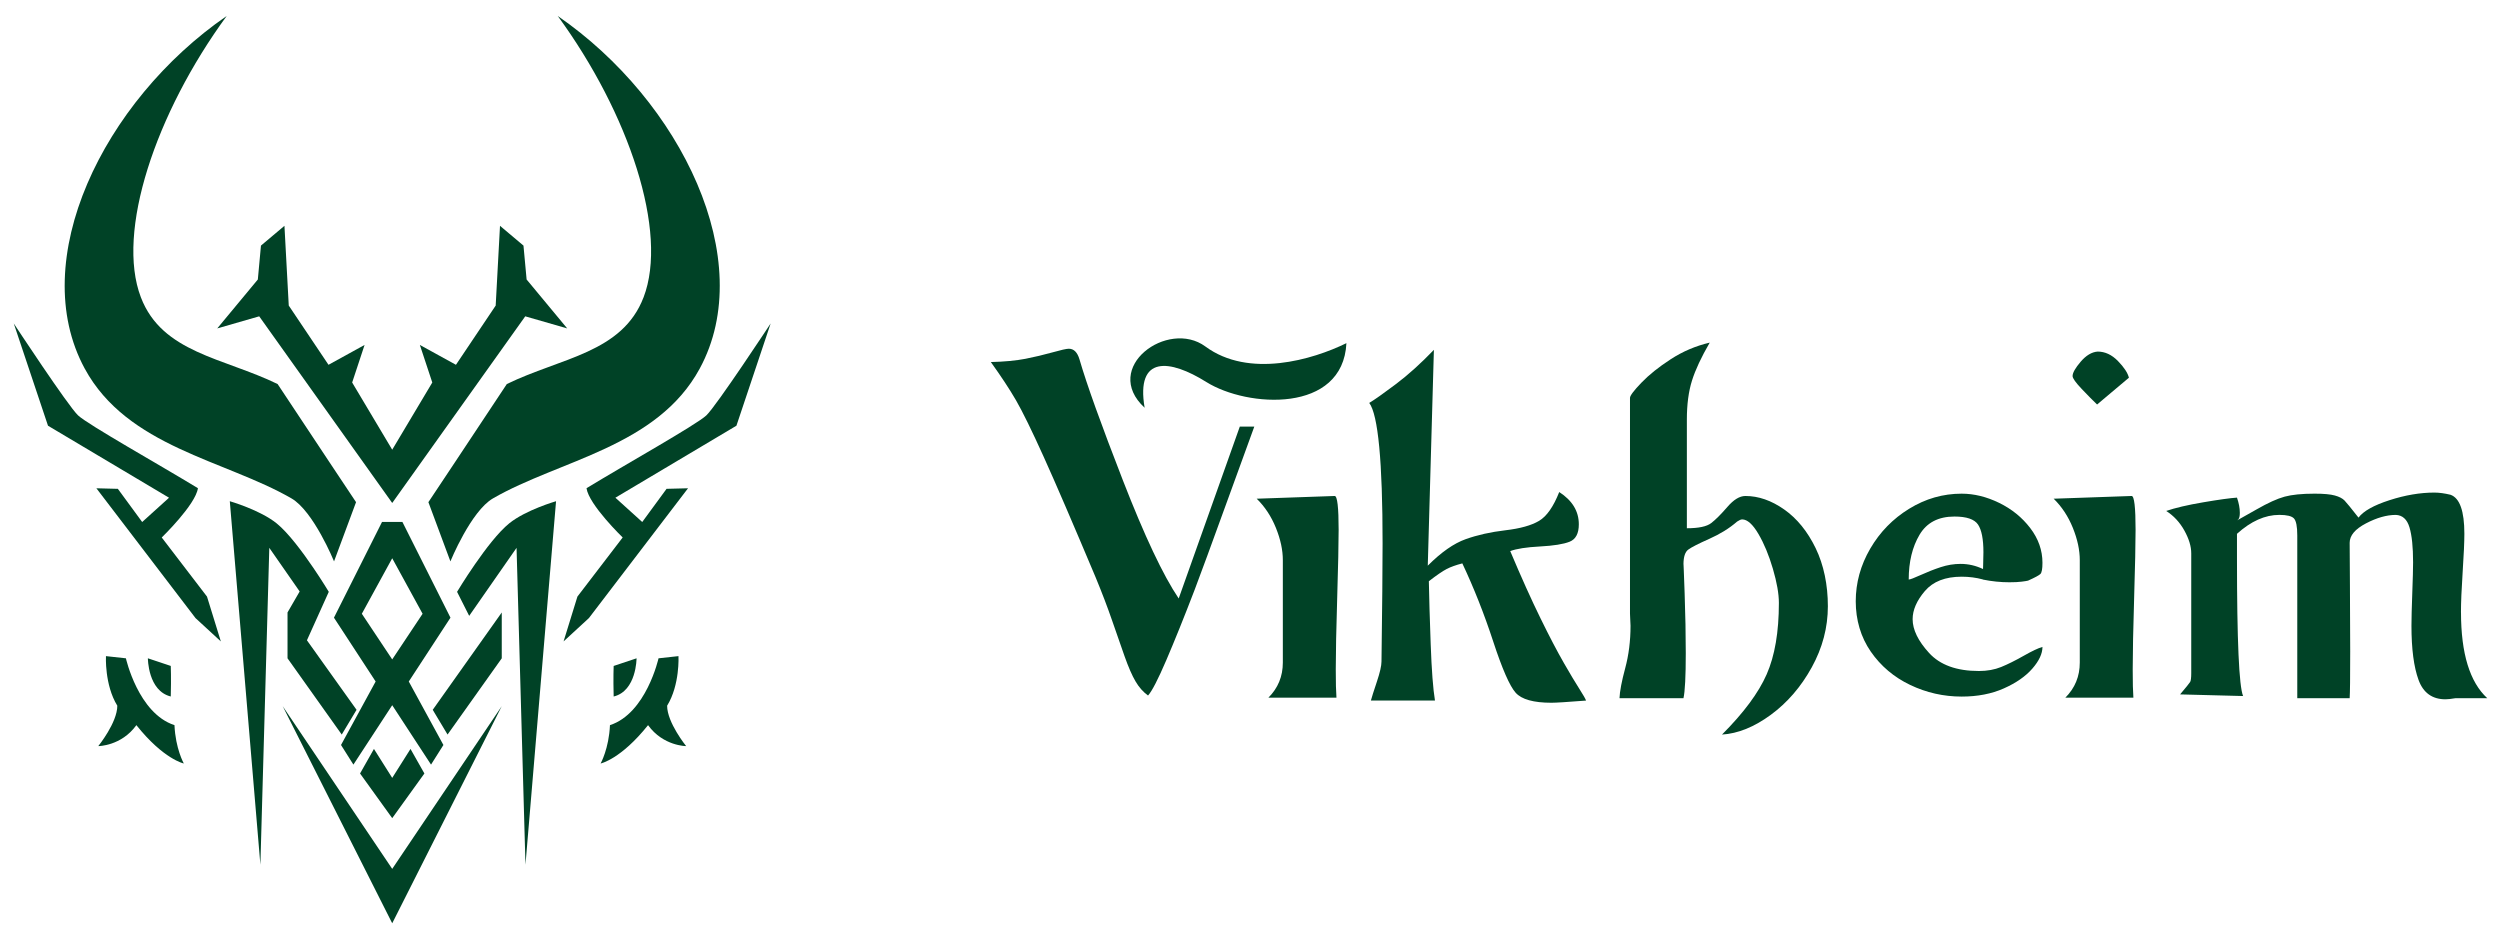 <svg viewBox="0 0 1850 700" xmlns="http://www.w3.org/2000/svg" data-name="Layer 2" id="Layer_2">
  <defs>
    <style>
      .cls-1 {
        fill: #004226;
        stroke-width: 0px;
      }
    </style>
  </defs>
  <path d="M476.24,220.01c-15.77,41.16-61.07,44.65-101.19,64.18-25.79,39.04-58.04,87.41-58.04,87.41l16.29,43.82s15.16-37.17,31.52-46.62c49.25-28.44,121.44-37.92,152.99-96.07,43.37-79.95-13.49-197.81-105.08-260.91,52.77,72.1,82.04,159.85,63.52,208.2Z" class="cls-1"></path>
  <path d="M522.72,307.38c-7.43,6.97-60.69,36.8-88.7,53.89,1.73,12.25,26.76,36.46,26.76,36.46l-33.49,43.74-10.25,33.18,18.75-17.27,73.35-96.06-15.88.41-18,24.55-19.87-17.97,89.57-53.29,25.33-75.68s-40.15,61.06-47.58,68.03Z" class="cls-1"></path>
  <path d="M471.05,487.15l-16.94,5.65s-.38,8.75,0,22.62c16.94-4.14,16.94-28.26,16.94-28.26Z" class="cls-1"></path>
  <path d="M502.07,485.53l-14.76,1.62s-9.08,40.76-35.94,49.46c-.76,17.4-6.91,28.38-6.91,28.38,0,0,14.86-3.03,35.1-28.38,11.16,15.51,28.19,15.51,28.19,15.51,0,0-14.08-17.4-14.08-29.89,9.54-15.51,8.4-36.7,8.4-36.7Z" class="cls-1"></path>
  <path d="M328.12,551.29l-25.62-46.97,30.85-47.24-35.58-70.87h-7.53s-7.53,0-7.53,0l-35.58,70.87,30.85,47.24-25.62,46.97,9.16,14.52,28.72-43.96,28.72,43.96,9.16-14.52ZM267.76,454.19l22.48-41.08,22.48,41.08-22.48,33.78-22.48-33.78Z" class="cls-1"></path>
  <path d="M338.23,437.95l8.97,17.79,35.05-50.33,6.6,234.48,22.63-268.99s-22.37,6.46-34.66,16.39c-15.92,12.86-38.59,50.67-38.59,50.67Z" class="cls-1"></path>
  <polygon points="331.19 543.57 371.3 487.15 371.3 453.23 320.22 525.26 331.19 543.57" class="cls-1"></polygon>
  <path d="M212.77,453.23v33.92l40.12,56.42,10.96-18.31-36.72-51.44,16.17-35.87s-4.74-7.9-11.4-17.7l-.03-.04h0c-7.91-11.64-18.53-25.95-27.16-32.92-12.29-9.93-34.66-16.39-34.66-16.39l22.63,268.99,6.6-234.48,22.47,32.27-8.99,15.54Z" class="cls-1"></path>
  <path d="M215.67,368.8c16.36,9.45,31.52,46.62,31.52,46.62l16.29-43.82s-32.24-48.37-58.04-87.41c-40.12-19.53-85.42-23.02-101.19-64.18-18.52-48.34,10.75-136.09,63.52-208.2C76.17,74.92,19.32,192.77,62.68,272.73c31.54,58.15,103.74,67.63,152.99,96.07Z" class="cls-1"></path>
  <polygon points="191.81 234.08 290.24 372.2 388.68 234.08 419.74 243.03 389.69 206.82 387.37 181.74 370 167.11 366.81 226.12 337.4 269.95 310.7 255.26 319.89 283.06 290.24 332.78 260.6 283.06 269.79 255.26 243.09 269.95 213.68 226.12 210.49 167.11 193.11 181.74 190.8 206.82 160.75 243.03 191.81 234.08" class="cls-1"></polygon>
  <path d="M119.7,397.73s25.03-24.2,26.76-36.46c-28.01-17.1-81.26-46.92-88.7-53.89-7.43-6.97-47.58-68.03-47.58-68.03l25.33,75.68,89.57,53.29-19.87,17.97-18-24.55-15.88-.41,73.35,96.06,18.75,17.27-10.25-33.18-33.49-43.74Z" class="cls-1"></path>
  <path d="M126.37,515.41c.38-13.87,0-22.62,0-22.62l-16.94-5.65s0,24.12,16.94,28.26Z" class="cls-1"></path>
  <path d="M93.17,487.15l-14.76-1.62s-1.14,21.19,8.4,36.7c0,12.49-14.08,29.89-14.08,29.89,0,0,17.03,0,28.19-15.51,20.24,25.35,35.1,28.38,35.1,28.38,0,0-6.16-10.97-6.91-28.38-26.86-8.7-35.94-49.46-35.94-49.46Z" class="cls-1"></path>
  <polygon points="276.72 554.21 266.44 572.38 290.24 605.43 314.05 572.38 303.77 554.21 290.24 575.64 276.72 554.21" class="cls-1"></polygon>
  <polygon points="209.19 522.56 290.24 683.23 371.3 522.56 290.24 642.97 209.19 522.56" class="cls-1"></polygon>
  <path d="M891.99,256.41c-27.75-20.49-77.28,15.52-44.96,45.33-6.68-39.11,18.71-35.92,45.66-19.05,30.46,19.05,101.07,23.38,103.66-28.76-25.01,12.28-72.19,26.23-104.37,2.47Z" class="cls-1"></path>
  <path d="M872.23,442.86c-11.51-17.04-25.25-46.2-41.29-87.41-16.05-41.25-26.77-71.07-32.13-89.55-1.57-5.24-4.17-7.84-7.88-7.84-1.73,0-5.82.91-12.21,2.72-6.44,1.81-13.08,3.38-19.97,4.74-6.89,1.32-15.39,2.15-25.53,2.39,7.59,10.56,13.82,20.01,18.65,28.34,4.83,8.37,11.67,22.32,20.5,41.87,8.83,19.51,21.62,49.25,38.4,89.1,4.7,11.38,8.7,21.86,12.05,31.56,3.34,9.65,6.44,18.56,9.32,26.73,2.89,8.17,5.61,14.4,8.17,18.73,2.52,4.33,5.61,7.8,9.24,10.44,2.89-3.18,7.38-11.88,13.49-26.11,6.1-14.23,13.12-31.6,21-52.14,7.92-20.54,38.66-106.04,44.15-120.77h-10.73l-45.22,127.2Z" class="cls-1"></path>
  <path d="M987.66,367.03l-57.7,2.01c6.04,5.91,10.78,13.09,14.2,21.55,3.42,8.46,5.14,16.42,5.14,23.87v75.83c0,10.21-3.56,18.87-10.68,25.98h50.36c-.34-4.36-.51-11.38-.51-21.05,0-12.02.35-29.67,1.06-52.97.7-23.3,1.06-40.01,1.06-50.15,0-16.72-.97-25.08-2.92-25.08Z" class="cls-1"></path>
  <path d="M1157.15,490.39c-4.77-8.26-10.53-19.27-17.27-33.03-6.75-13.76-14.19-30.28-22.31-49.55,4.63-1.74,11.99-2.89,22.06-3.42,10.07-.54,17.37-1.71,21.9-3.52,4.54-1.81,6.8-6.11,6.8-12.89,0-9.67-4.83-17.62-14.5-23.87-4.29,10.88-9.28,17.99-14.95,21.35-5.67,3.36-13.96,5.67-24.88,6.95-10.9,1.28-20.73,3.47-29.45,6.6-8.73,3.12-18.06,9.65-28,19.59l4.53-159.72c-9.67,10.07-19.05,18.53-28.15,25.38-9.1,6.85-15.66,11.48-19.69,13.9,6.57,8.8,9.87,43.44,9.87,103.93,0,18.13-.27,47.27-.81,87.42,0,3.16-1.14,8.14-3.42,14.96-2.29,6.82-3.76,11.46-4.43,13.95h47.43c-1.41-8.46-2.47-22.41-3.17-41.84-.71-19.44-1.16-34.93-1.36-46.48,5.84-4.5,10.25-7.52,13.24-9.06,2.98-1.54,6.83-2.92,11.53-4.13,8.52,18.06,16.13,37.28,22.81,57.66,6.68,20.38,12.22,33.05,16.62,38.02,4.4,4.97,13.25,7.45,26.54,7.45,3.35,0,11.88-.54,25.58-1.61-.34-1.14-1.98-4.03-4.94-8.66-2.96-4.63-6.82-11.08-11.58-19.34Z" class="cls-1"></path>
  <path d="M1320.29,377c-9.47-6.65-19.03-9.97-28.7-9.97-4.23,0-8.68,2.7-13.34,8.11-4.67,5.41-8.65,9.38-11.94,11.93-3.29,2.55-9.3,3.83-18.03,3.83v-80.47c0-11.14,1.26-20.73,3.78-28.75,2.51-8.02,6.9-17.4,13.14-28.15-10.34,2.42-19.96,6.51-28.85,12.29-8.9,5.77-16.15,11.58-21.75,17.42-5.61,5.84-8.41,9.57-8.41,11.18v159.62c0,1.14.06,2.69.2,4.63.13,1.95.2,3.42.2,4.43,0,11.15-1.31,21.59-3.93,31.32-2.62,9.74-4.03,17.15-4.23,22.26h47.33c1.14-5.04,1.71-16.15,1.71-33.33,0-13.63-.29-28.48-.85-44.56-.52-14.58-.8-21.7-.85-21.4.04-5.4,1.21-8.96,3.52-10.68,2.35-1.74,7.54-4.4,15.56-7.96,8.02-3.56,14.89-7.82,20.6-12.79,1.61-1.07,2.85-1.61,3.73-1.61,3.83,0,7.84,3.58,12.04,10.73,4.19,7.15,7.77,15.76,10.72,25.83,2.95,10.07,4.43,18.5,4.43,25.28,0,21.49-3.01,39.07-9.02,52.77-6.01,13.7-17.04,28.57-33.08,44.61,11.82-.74,23.85-5.61,36.1-14.6,12.25-9,22.36-20.71,30.32-35.15,7.95-14.43,11.93-29.51,11.93-45.22s-3.02-30.58-9.06-43c-6.04-12.42-13.8-21.95-23.26-28.6Z" class="cls-1"></path>
  <path d="M1487.06,430.88c3.63,0,6.61-.15,8.96-.45,2.35-.3,3.93-.55,4.73-.76,5.1-2.28,8.16-3.93,9.16-4.93s1.51-3.76,1.51-8.26c0-9.27-3.02-17.84-9.06-25.73-6.04-7.89-13.71-14.1-23.01-18.63-9.3-4.53-18.55-6.8-27.75-6.8-13.76,0-26.69,3.71-38.77,11.13-12.09,7.42-21.7,17.27-28.86,29.56-7.15,12.29-10.72,25.28-10.72,38.97s3.71,26.5,11.13,37.21c7.42,10.71,17.14,18.93,29.16,24.67,12.02,5.74,24.71,8.61,38.07,8.61,11.75,0,22.16-2.01,31.22-6.04,9.06-4.03,16.1-8.91,21.1-14.65,5-5.74,7.5-11.09,7.5-16.06-3.09.87-7.74,3.07-13.95,6.6-6.21,3.52-11.75,6.28-16.62,8.26-4.87,1.98-10.36,2.97-16.46,2.97-16.45,0-28.74-4.45-36.86-13.34-8.13-8.89-12.19-17.24-12.19-25.03,0-6.78,3.02-13.71,9.06-20.8,6.04-7.08,15.11-10.62,27.19-10.62,5.49,0,10.73.68,15.71,2.02,0,.03,0,.07,0,.1,6.58,1.34,13.16,2.01,19.74,2.01ZM1450.81,417.28c-4.9,0-9.81.81-14.7,2.42-4.9,1.61-9.82,3.54-14.75,5.79-4.94,2.25-7.91,3.37-8.91,3.37,0-13.09,2.67-24.14,8-33.13,5.34-9,13.95-13.49,25.83-13.49,8.93,0,14.74,1.96,17.42,5.89,2.68,3.93,4.03,10.76,4.03,20.49,0,1.81-.07,4.93-.2,9.37-.03,1.08-.06,2.12-.09,3.1-5.3-2.53-10.84-3.81-16.63-3.81Z" class="cls-1"></path>
  <path d="M1577.41,367.03l-57.71,2.01c6.04,5.91,10.78,13.09,14.2,21.55,3.42,8.46,5.14,16.42,5.14,23.87v75.83c0,10.21-3.56,18.87-10.68,25.98h50.35c-.34-4.36-.5-11.38-.5-21.05,0-12.02.35-29.67,1.06-52.97.7-23.3,1.06-40.01,1.06-50.15,0-16.72-.97-25.08-2.92-25.08Z" class="cls-1"></path>
  <path d="M1551.83,299.35l23.57-19.84c-.87-3.56-3.57-7.67-8.11-12.34-4.53-4.66-9.55-7-15.05-7-4.37.34-8.54,2.84-12.54,7.5-3.99,4.67-5.99,8.21-5.99,10.62,0,1.61,2.27,4.8,6.8,9.57,4.54,4.77,8.31,8.59,11.33,11.48Z" class="cls-1"></path>
  <path d="M1821.11,453.23c0-7.25.42-17.25,1.26-30.01.84-12.76,1.26-22.16,1.26-28.2,0-16.85-3.42-26.49-10.27-28.9-4.43-1.07-8.43-1.61-11.98-1.61-10.47,0-21.54,1.88-33.18,5.64-11.65,3.76-19.29,8.06-22.91,12.89-5.37-6.85-8.81-11.06-10.32-12.64-1.51-1.58-3.92-2.82-7.2-3.73-3.29-.91-8.29-1.36-15.01-1.36-9.33,0-16.72.74-22.16,2.22-5.44,1.48-12.37,4.63-20.8,9.47-7.18,4.12-11.92,6.8-14.25,8.04.25-.2.52-.43.81-.74.74-.77,1.11-2.4,1.11-4.88,0-3.36-.7-7.08-2.11-11.18-5.04.34-13.36,1.49-24.98,3.47-11.62,1.98-20.75,4.11-27.39,6.4,5.57,3.56,10.05,8.39,13.44,14.5,3.39,6.11,5.09,11.72,5.09,16.82v88.72c0,3.42-.27,5.59-.81,6.5-.54.91-3.02,3.98-7.45,9.21l46.63,1.21c-3.02-7.25-4.53-41.22-4.53-101.92v-18.13c10.34-9.33,20.78-14,31.32-14,5.57,0,9.18.87,10.83,2.62,1.64,1.75,2.47,5.94,2.47,12.59v120.45h38.77c.27-3.83.4-15.37.4-34.64,0-12.42-.07-28.67-.2-48.74-.14-20.07-.2-30.62-.2-31.62,0-5.37,4.01-10.15,12.03-14.35,8.02-4.2,15.39-6.29,22.11-6.29,4.97.2,8.34,3.27,10.12,9.21,1.78,5.94,2.67,14.55,2.67,25.83,0,4.63-.2,12.29-.6,22.96-.4,10.68-.6,18.7-.6,24.07,0,17.12,1.74,30.46,5.24,40.03,3.49,9.57,10.14,14.35,19.94,14.35,1.68,0,4.13-.27,7.35-.81h23.57c-12.96-11.95-19.44-33.1-19.44-63.45Z" class="cls-1"></path>
</svg>